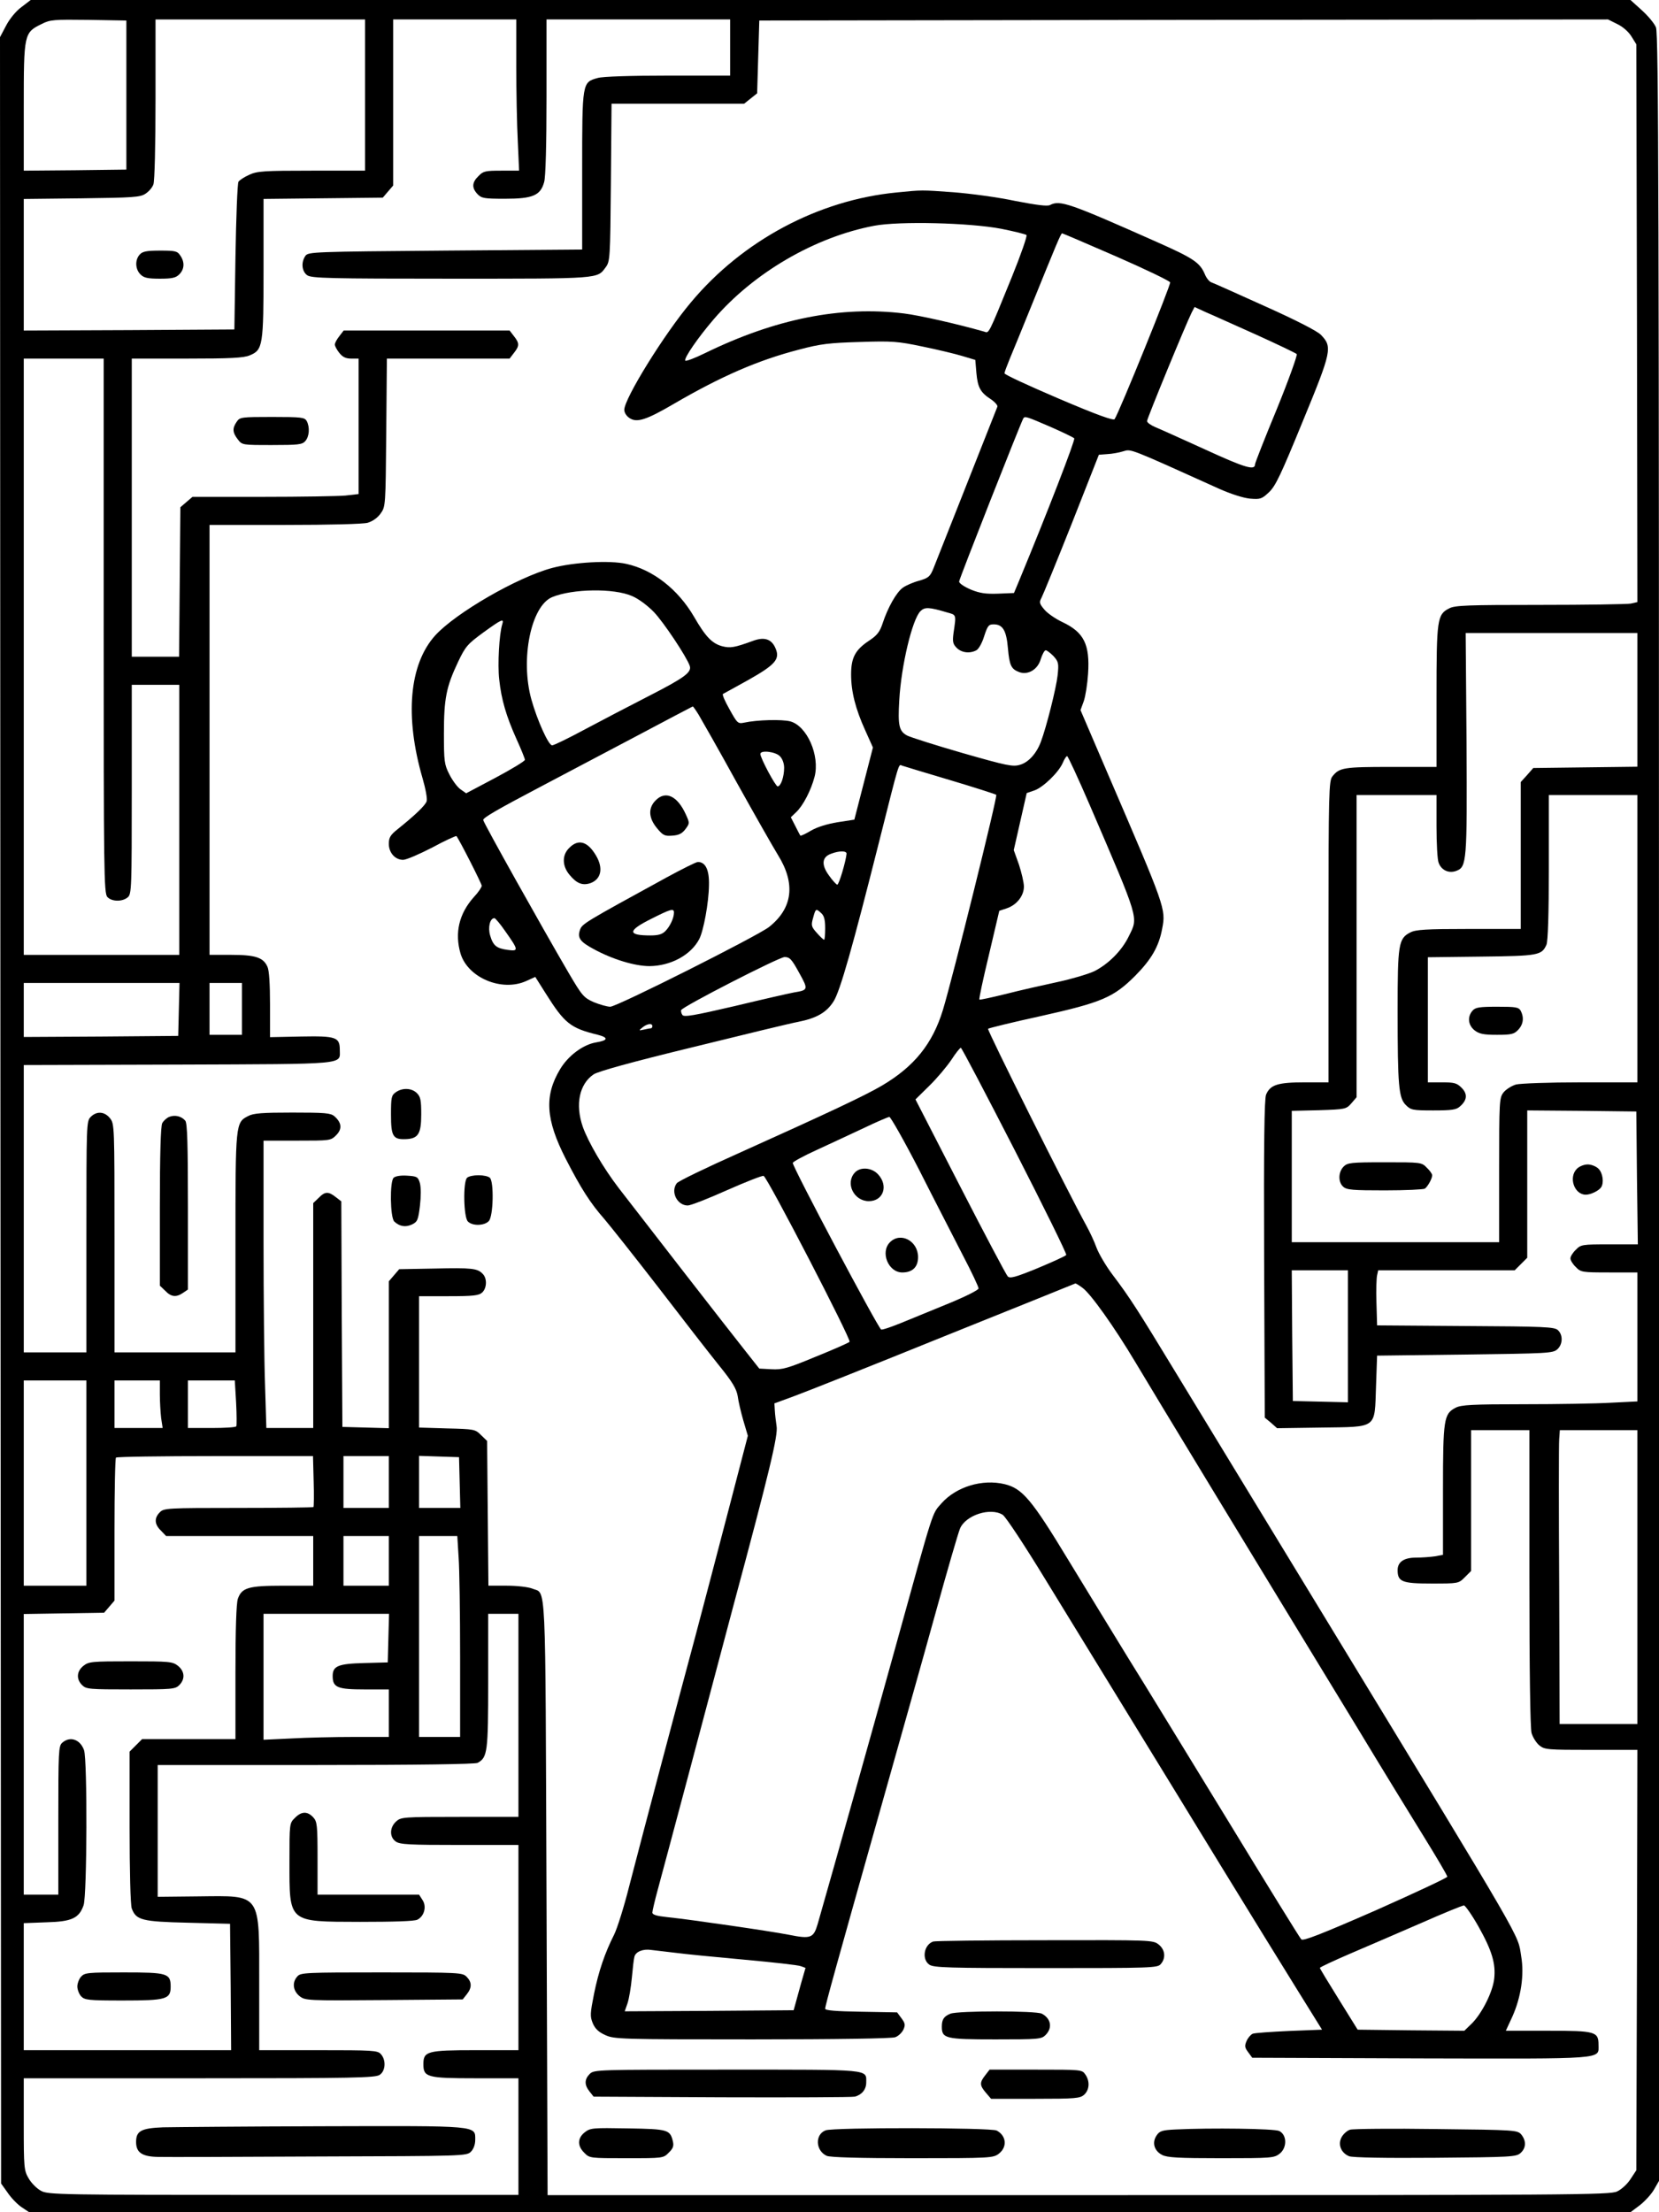 <?xml version="1.0" standalone="no"?>
<!DOCTYPE svg PUBLIC "-//W3C//DTD SVG 20010904//EN"
 "http://www.w3.org/TR/2001/REC-SVG-20010904/DTD/svg10.dtd">
<svg version="1.0" xmlns="http://www.w3.org/2000/svg"
 width="768pt" height="1024pt" viewBox="0 0 768 1024"
 preserveAspectRatio="xMidYMid meet">

<g transform="translate(0,1024) scale(0.1,-0.1)"
fill="#000000" stroke="none">
<path d="M99 10207 c-25 -18 -55 -55 -71 -86 l-28 -53 2 -4968 3 -4967 30 -42
c16 -24 45 -54 64 -67 l36 -24 3707 0 3706 0 44 33 c23 18 53 51 65 72 l23 40
0 4968 c0 4159 -2 4973 -14 5000 -7 18 -37 54 -66 80 l-52 47 -3703 0 -3703 0
-43 -33z m486 -407 l0 -345 -237 -3 -238 -2 0 296 c0 338 1 343 83 383 39 20
56 21 217 19 l175 -3 0 -345z m1105 0 l0 -350 -247 0 c-221 0 -253 -2 -289
-19 -23 -10 -45 -25 -50 -32 -5 -8 -11 -165 -14 -349 l-5 -335 -487 -3 -488
-2 0 304 0 305 268 3 c238 3 271 5 295 21 16 10 32 29 37 43 6 14 10 184 10
395 l0 369 485 0 485 0 0 -350z m700 137 c0 -118 3 -275 7 -350 l6 -137 -82 0
c-74 0 -84 -2 -106 -25 -30 -29 -32 -54 -5 -83 19 -20 31 -22 128 -22 128 0
164 15 181 77 7 23 11 175 11 396 l0 357 425 0 425 0 0 -130 0 -130 -287 0
c-169 0 -304 -4 -326 -11 -72 -20 -72 -18 -72 -429 l0 -365 -633 -5 c-613 -5
-634 -6 -648 -24 -21 -30 -17 -72 8 -90 20 -14 100 -16 668 -16 694 0 674 -1
714 53 20 27 21 41 24 393 l3 364 307 0 307 0 30 24 30 24 5 169 5 168 1964 3
1965 2 42 -21 c26 -12 53 -36 66 -57 l23 -37 3 -1291 2 -1291 -31 -7 c-17 -3
-207 -6 -421 -6 -334 0 -393 -2 -419 -16 -56 -28 -59 -50 -59 -409 l0 -325
-211 0 c-218 0 -239 -3 -271 -44 -16 -19 -18 -73 -18 -718 l0 -698 -110 0
c-124 0 -160 -11 -179 -57 -8 -21 -11 -222 -9 -761 l3 -734 29 -24 28 -25 204
3 c263 4 247 -8 254 191 l5 142 406 5 c382 5 408 6 428 24 26 23 27 67 3 89
-16 15 -64 17 -428 19 l-409 3 -3 105 c-2 58 0 115 3 127 l5 23 316 0 316 0
29 29 29 29 0 341 0 341 253 -2 252 -3 3 -307 4 -308 -132 0 c-126 0 -132 -1
-155 -25 -14 -13 -25 -31 -25 -40 0 -9 11 -27 25 -40 23 -24 29 -25 155 -25
l130 0 0 -298 0 -299 -122 -6 c-66 -4 -249 -7 -405 -7 -238 0 -289 -3 -314
-16 -55 -28 -59 -52 -59 -382 l0 -299 -37 -7 c-21 -3 -60 -6 -87 -6 -57 0 -86
-20 -86 -58 0 -54 21 -62 157 -62 124 0 125 0 154 29 l29 29 0 326 0 326 135
0 135 0 0 -682 c0 -437 4 -696 10 -720 6 -20 22 -46 37 -58 24 -19 39 -20 239
-20 l214 0 -2 -973 -3 -973 -27 -41 c-14 -22 -42 -48 -62 -57 -33 -16 -201
-17 -2493 -17 l-2458 0 -5 1379 c-6 1518 0 1400 -67 1429 -19 7 -69 13 -117
13 l-85 0 -3 335 -3 335 -28 27 c-27 27 -31 28 -157 31 l-130 4 0 304 0 304
137 0 c113 0 140 3 155 17 22 20 24 66 2 87 -24 25 -50 28 -223 24 l-163 -3
-24 -28 -24 -28 0 -340 0 -340 -107 3 -108 3 -3 522 -2 522 -26 20 c-34 27
-50 26 -79 -4 l-25 -24 0 -521 0 -520 -108 0 -109 0 -6 197 c-4 108 -7 407 -7
665 l0 468 155 0 c153 0 156 0 181 25 29 29 26 58 -8 88 -18 15 -43 17 -195
17 -138 0 -180 -3 -204 -16 -59 -30 -59 -34 -59 -589 l0 -505 -280 0 -280 0 0
529 c0 519 0 529 -21 555 -25 31 -61 34 -89 6 -20 -20 -20 -33 -20 -555 l0
-535 -145 0 -145 0 0 665 0 665 715 2 c792 3 748 -1 748 68 0 59 -17 65 -178
62 l-145 -3 0 150 c0 95 -4 160 -12 176 -19 43 -56 55 -168 55 l-100 0 0 995
0 995 348 0 c207 0 362 4 384 10 23 7 46 23 60 43 23 32 23 36 26 375 l3 342
284 0 284 0 20 26 c26 33 26 45 0 78 l-20 26 -384 0 -384 0 -20 -26 c-12 -15
-21 -32 -21 -39 0 -7 9 -24 21 -39 15 -19 30 -26 55 -26 l34 0 0 -314 0 -313
-61 -7 c-34 -3 -207 -6 -385 -6 l-323 0 -28 -24 -28 -24 -3 -346 -3 -346 -109
0 -110 0 0 690 0 690 255 0 c202 0 263 3 291 15 61 25 64 43 64 404 l0 320
276 3 276 3 24 28 24 28 0 385 0 384 285 0 285 0 0 -213z m-1910 -2594 c0
-1136 1 -1238 17 -1255 20 -22 70 -23 95 -1 17 15 18 44 18 500 l0 483 110 0
110 0 0 -625 0 -625 -360 0 -360 0 0 1380 0 1380 185 0 185 0 0 -1237z m7100
-342 l0 -310 -241 -3 -241 -3 -29 -33 -29 -32 0 -340 0 -340 -240 0 c-199 0
-246 -3 -271 -16 -55 -28 -59 -54 -59 -361 0 -351 5 -405 38 -438 23 -23 31
-25 127 -25 84 0 107 3 123 18 34 29 37 58 8 87 -22 22 -34 25 -91 25 l-65 0
0 289 0 290 248 3 c264 3 279 6 301 55 7 16 11 142 11 358 l0 335 205 0 205 0
0 -665 0 -665 -262 0 c-150 0 -279 -5 -300 -10 -20 -6 -46 -22 -58 -37 -19
-25 -20 -38 -20 -359 l0 -334 -480 0 -480 0 0 304 0 304 126 3 c123 4 126 5
150 32 l24 28 0 700 0 699 185 0 185 0 0 -144 c0 -80 4 -156 10 -170 13 -35
48 -50 82 -37 48 18 50 43 47 594 l-4 507 398 0 397 0 0 -309z m-6752 -1433
l-3 -123 -357 -3 -358 -2 0 125 0 125 360 0 361 0 -3 -122z m292 2 l0 -120
-75 0 -75 0 0 120 0 120 75 0 75 0 0 -120z m5120 -1515 l0 -306 -127 3 -128 3
-3 303 -2 302 130 0 130 0 0 -305z m-5840 -680 l0 -475 -145 0 -145 0 0 475 0
475 145 0 145 0 0 -475z m340 411 c0 -35 3 -84 6 -110 l7 -46 -112 0 -111 0 0
110 0 110 105 0 105 0 0 -64z m353 -38 c3 -57 3 -106 1 -110 -3 -5 -54 -8
-115 -8 l-109 0 0 110 0 110 109 0 108 0 6 -102z m6487 -808 l0 -680 -180 0
-180 0 -2 638 c-2 350 -2 656 0 680 l3 42 180 0 179 0 0 -680z m-6128 444 c2
-64 1 -118 -1 -120 -2 -2 -159 -4 -348 -4 -330 0 -344 -1 -363 -20 -27 -27
-25 -56 5 -85 l24 -25 341 0 340 0 0 -115 0 -115 -140 0 c-160 0 -191 -9 -209
-61 -7 -21 -11 -140 -11 -340 l0 -309 -216 0 -216 0 -29 -29 -29 -29 0 -351
c0 -198 4 -361 10 -375 20 -54 47 -61 260 -66 l195 -5 3 -292 2 -293 -480 0
-480 0 0 294 0 294 104 4 c119 3 152 19 173 79 16 46 18 672 2 718 -18 50 -65
66 -101 34 -17 -15 -18 -40 -18 -360 l0 -343 -80 0 -80 0 0 649 0 650 186 3
186 3 24 28 24 28 0 328 c0 180 3 331 7 334 3 4 210 7 459 7 l453 0 3 -116z
m348 -4 l0 -120 -105 0 -105 0 0 120 0 120 105 0 105 0 0 -120z m328 -2 l3
-118 -96 0 -95 0 0 120 0 121 93 -3 92 -3 3 -117z m-328 -363 l0 -115 -105 0
-105 0 0 115 0 115 105 0 105 0 0 -115z m323 18 c4 -54 7 -263 7 -465 l0 -368
-95 0 -95 0 0 465 0 465 88 0 89 0 6 -97z m-325 -375 l-3 -113 -110 -3 c-120
-3 -145 -14 -145 -60 0 -53 22 -62 147 -62 l113 0 0 -110 0 -110 -162 0 c-90
0 -220 -3 -290 -7 l-128 -6 0 291 0 292 290 0 291 0 -3 -112z m602 -358 l0
-470 -272 0 c-265 0 -272 -1 -295 -22 -30 -28 -30 -72 -1 -92 19 -14 65 -16
295 -16 l273 0 0 -475 0 -475 -198 0 c-225 0 -242 -5 -242 -65 0 -60 17 -65
242 -65 l198 0 0 -270 0 -270 -1088 0 c-1040 0 -1089 1 -1122 19 -19 10 -45
36 -57 57 -22 37 -23 50 -23 252 l0 212 813 0 c719 0 815 2 835 16 27 18 30
69 5 96 -15 17 -37 18 -290 18 l-273 0 0 306 c0 427 13 409 -282 406 l-188 -2
0 305 0 305 731 0 c482 0 737 4 750 10 46 25 49 50 49 380 l0 310 70 0 70 0 0
-470z"/>
<path d="M647 9062 c-23 -25 -21 -68 3 -92 16 -16 33 -20 90 -20 57 0 74 4 90
20 24 24 26 57 4 88 -13 20 -24 22 -93 22 -63 0 -81 -4 -94 -18z"/>
<path d="M4150 9349 c-361 -35 -712 -222 -951 -508 -124 -147 -309 -446 -309
-498 0 -13 10 -29 24 -38 34 -23 78 -9 206 66 220 128 390 202 580 251 98 26
139 31 280 35 150 5 176 3 290 -21 69 -14 152 -34 185 -44 l60 -18 5 -60 c6
-68 19 -91 67 -122 19 -13 33 -29 30 -35 -66 -167 -282 -714 -295 -746 -16
-40 -23 -46 -67 -59 -27 -7 -61 -22 -75 -32 -30 -21 -70 -92 -94 -165 -13 -40
-26 -56 -62 -80 -65 -43 -84 -79 -84 -157 0 -79 20 -159 66 -260 l35 -78 -43
-167 -43 -167 -78 -12 c-48 -8 -94 -22 -123 -39 -25 -15 -47 -25 -49 -23 -1 1
-12 22 -23 44 l-21 41 25 24 c32 30 69 102 85 164 25 98 -35 235 -113 256 -40
10 -153 7 -213 -6 -29 -6 -32 -3 -68 62 -21 37 -35 69 -30 71 4 2 57 31 118
65 124 70 146 96 126 144 -18 45 -52 56 -104 37 -88 -32 -106 -35 -145 -25
-46 13 -76 44 -129 136 -74 127 -190 218 -314 245 -76 17 -242 8 -343 -19
-161 -43 -446 -208 -541 -312 -121 -134 -142 -375 -59 -661 14 -48 23 -96 19
-107 -6 -19 -53 -64 -134 -129 -34 -27 -41 -39 -41 -68 0 -41 29 -74 66 -74
15 0 75 26 135 57 59 32 110 55 112 53 13 -16 117 -220 117 -230 0 -7 -16 -31
-36 -52 -69 -77 -90 -166 -62 -262 34 -112 191 -178 304 -127 l42 19 48 -76
c88 -140 115 -161 242 -192 50 -13 47 -26 -8 -35 -61 -10 -130 -62 -167 -124
-74 -123 -67 -233 26 -415 72 -140 114 -205 179 -279 28 -33 140 -174 249
-315 109 -142 234 -303 279 -359 65 -80 83 -111 89 -145 3 -24 15 -75 26 -113
l21 -71 -87 -334 c-48 -184 -118 -451 -156 -594 -77 -286 -236 -886 -306
-1156 -24 -96 -56 -197 -70 -225 -43 -85 -72 -170 -93 -274 -18 -91 -19 -104
-6 -136 11 -26 27 -41 58 -55 41 -19 71 -20 680 -20 392 0 647 4 662 10 15 5
31 21 38 35 10 22 8 30 -9 53 l-20 27 -167 3 c-118 2 -166 6 -166 14 0 15 54
208 250 903 87 308 204 723 259 922 55 200 107 378 115 397 26 63 142 100 198
64 14 -9 101 -141 195 -295 94 -153 267 -435 385 -628 118 -192 315 -514 438
-715 123 -201 277 -450 342 -555 l118 -190 -152 -6 c-84 -4 -160 -9 -169 -13
-9 -4 -22 -19 -28 -33 -10 -23 -9 -31 7 -52 l19 -26 778 -3 c865 -2 825 -5
825 62 0 62 -13 66 -233 66 l-196 0 30 65 c40 89 56 193 41 280 -17 106 30 25
-901 1555 -293 481 -605 994 -694 1140 -181 298 -216 353 -297 460 -31 41 -64
98 -74 125 -10 28 -31 73 -46 100 -88 160 -461 907 -456 913 4 3 112 30 241
58 287 64 340 87 441 188 74 75 109 135 124 217 18 92 15 98 -254 723 l-124
289 15 41 c8 23 17 80 20 127 9 136 -19 192 -118 239 -32 15 -70 41 -84 58
-23 27 -25 34 -14 54 7 13 70 167 140 343 l126 320 39 3 c22 1 55 7 74 13 37
11 22 17 445 -174 54 -24 111 -42 141 -45 48 -4 55 -2 88 29 31 29 55 80 157
329 134 325 138 344 84 400 -16 17 -115 68 -258 132 -128 58 -240 108 -249
111 -10 3 -24 21 -31 39 -23 53 -53 73 -222 148 -405 180 -448 195 -494 171
-12 -7 -63 0 -162 19 -79 17 -207 34 -284 40 -153 11 -144 11 -265 -1z m485
-168 c60 -12 113 -25 117 -29 4 -4 -26 -91 -67 -192 -113 -278 -106 -262 -129
-255 -123 35 -298 75 -371 84 -294 36 -596 -25 -920 -183 -49 -24 -91 -40 -93
-35 -5 13 59 106 131 190 185 216 469 382 744 434 116 22 442 14 588 -14z
m532 -128 c135 -59 247 -113 250 -120 4 -10 -233 -595 -257 -633 -5 -8 -81 19
-259 95 -138 59 -251 111 -251 117 0 5 11 34 24 66 13 31 59 143 101 247 116
286 136 335 142 335 2 0 115 -48 250 -107z m648 -362 c99 -45 183 -85 188 -90
4 -4 -37 -119 -92 -254 -56 -135 -101 -250 -101 -256 0 -30 -45 -17 -228 67
-108 49 -214 97 -234 105 -21 9 -38 21 -38 28 0 12 180 449 206 501 l14 27 52
-24 c29 -12 134 -60 233 -104z m-954 -426 c57 -25 107 -49 112 -54 6 -6 -123
-340 -256 -661 l-23 -55 -73 -3 c-58 -2 -85 2 -127 19 -30 13 -54 29 -54 37 0
11 283 729 297 755 7 12 15 9 124 -38z m-1935 -784 c29 -12 72 -44 101 -74 45
-47 151 -206 166 -249 10 -30 -24 -55 -188 -139 -88 -45 -222 -115 -297 -155
-76 -41 -144 -74 -152 -74 -17 0 -69 116 -96 212 -52 187 -2 433 96 474 94 39
286 42 370 5z m1459 -76 c43 -12 42 -8 29 -96 -5 -39 -3 -50 15 -68 23 -23 61
-27 91 -11 11 6 27 35 36 65 16 49 21 55 44 55 42 0 59 -28 66 -111 7 -79 15
-96 52 -110 40 -15 86 11 100 60 7 22 17 41 23 41 5 0 21 -12 36 -27 23 -26
25 -33 19 -89 -6 -57 -52 -241 -78 -309 -20 -53 -57 -94 -96 -105 -33 -10 -59
-5 -265 54 -125 36 -241 73 -257 81 -38 20 -44 46 -37 164 9 160 60 374 98
412 20 20 40 19 124 -6z m-2060 -55 c-14 -45 -22 -186 -14 -255 10 -93 32
-169 80 -276 22 -48 39 -91 39 -96 0 -6 -61 -43 -136 -83 l-136 -72 -27 19
c-14 10 -37 41 -51 69 -23 45 -25 60 -25 189 0 161 11 216 65 330 35 74 45 84
117 137 87 63 97 67 88 38z m909 -418 c13 -22 93 -162 176 -313 84 -151 170
-302 191 -336 83 -133 69 -247 -41 -334 -54 -42 -704 -369 -735 -369 -14 0
-49 10 -76 21 -47 21 -54 29 -118 138 -121 207 -392 691 -394 705 -2 10 61 47
278 161 77 41 264 139 415 219 151 80 276 146 277 146 2 0 14 -17 27 -38z
m376 -192 c12 -12 20 -33 20 -54 0 -41 -15 -86 -30 -86 -10 0 -80 131 -80 150
0 19 69 11 90 -10z m1435 -227 c231 -537 225 -517 181 -606 -32 -67 -95 -130
-161 -163 -28 -13 -105 -36 -171 -50 -65 -14 -172 -38 -238 -55 -65 -16 -120
-28 -122 -26 -3 2 17 95 44 207 l48 204 33 11 c47 15 81 58 81 101 0 19 -11
65 -23 102 l-24 67 30 132 30 132 35 12 c41 14 113 84 132 128 7 17 16 31 20
31 4 0 51 -102 105 -227z m-647 116 c114 -34 210 -65 214 -68 7 -6 -202 -848
-247 -996 -48 -157 -133 -262 -282 -350 -80 -47 -246 -125 -668 -315 -148 -66
-276 -128 -282 -137 -30 -40 2 -103 51 -103 13 0 95 32 182 71 86 38 162 68
169 66 18 -7 407 -759 398 -768 -5 -5 -75 -36 -157 -69 -130 -54 -155 -61
-205 -58 l-56 3 -60 76 c-75 94 -508 652 -591 760 -72 94 -141 213 -166 283
-36 104 -16 198 50 243 22 14 172 56 460 126 235 58 454 111 487 117 86 17
132 44 164 95 30 47 87 248 212 744 94 373 88 354 105 347 8 -3 108 -33 222
-67z m-479 -341 c-3 -34 -35 -143 -43 -143 -4 0 -22 19 -38 42 -37 50 -33 86
9 101 39 15 73 14 72 0z m-117 -275 c13 -12 18 -30 18 -70 0 -29 -2 -53 -5
-53 -3 0 -18 14 -33 31 -26 29 -28 35 -18 70 12 44 13 45 38 22z m-1464 -82
c63 -89 64 -95 13 -88 -52 7 -68 19 -82 67 -11 37 -1 80 20 80 4 0 27 -27 49
-59z m1361 -193 c44 -79 43 -81 -24 -92 -22 -4 -145 -32 -274 -63 -189 -44
-235 -52 -242 -41 -5 7 -7 17 -6 22 5 16 452 245 479 246 24 0 33 -10 67 -72z
m-679 -248 c0 -5 -3 -10 -7 -10 -5 0 -19 -3 -33 -6 -24 -5 -24 -5 -6 10 22 18
46 21 46 6z m1678 -575 c134 -262 241 -479 238 -484 -3 -5 -63 -32 -132 -61
-105 -43 -129 -49 -139 -38 -7 7 -106 194 -220 416 l-207 403 64 63 c36 35 81
89 102 120 20 31 40 56 44 56 4 0 116 -214 250 -475z m-442 -92 c69 -137 160
-312 200 -391 41 -78 74 -148 74 -156 0 -7 -57 -36 -137 -69 -76 -31 -176 -72
-222 -91 -47 -19 -88 -33 -92 -30 -16 10 -409 750 -409 771 0 5 51 33 113 61
61 28 159 74 217 101 58 28 110 50 117 51 6 0 69 -111 139 -247z m755 -544
c37 -26 147 -180 246 -346 71 -120 575 -950 1028 -1693 108 -179 246 -404 306
-501 60 -97 109 -180 109 -186 0 -5 -150 -75 -332 -156 -254 -111 -336 -143
-344 -134 -7 7 -160 255 -341 552 -182 297 -388 635 -460 750 -71 116 -196
320 -278 455 -169 279 -212 330 -294 350 -104 25 -224 -12 -292 -88 -46 -53
-31 -7 -218 -682 -114 -411 -266 -952 -356 -1267 -19 -64 -32 -69 -132 -49
-86 17 -458 71 -565 82 -48 5 -68 11 -68 21 0 7 11 55 25 106 14 50 77 288
141 527 63 239 158 593 209 787 167 621 208 791 200 832 -3 20 -7 52 -8 71
l-2 34 90 33 c50 18 362 142 695 277 333 134 607 244 608 245 2 1 17 -8 33
-20z m1833 -2956 c63 -112 81 -173 73 -243 -7 -61 -56 -158 -102 -205 l-36
-35 -247 2 -247 3 -87 140 c-48 77 -88 143 -88 146 0 3 64 33 143 67 78 33
225 97 327 141 102 45 190 81 197 81 6 0 37 -44 67 -97z m-3719 -122 c44 -6
188 -20 320 -32 132 -12 250 -25 262 -30 l22 -8 -21 -73 c-11 -40 -23 -84 -27
-98 l-7 -25 -391 -3 -391 -2 13 37 c7 21 16 74 20 118 4 44 9 88 12 98 6 23
40 37 78 31 17 -2 66 -8 110 -13z"/>
<path d="M3035 6535 c-35 -35 -33 -81 6 -128 28 -34 36 -38 72 -35 30 2 45 10
60 30 20 27 20 28 2 68 -39 86 -94 112 -140 65z"/>
<path d="M2635 6315 c-34 -33 -33 -84 2 -125 33 -40 60 -50 96 -38 50 18 61
69 26 128 -39 66 -82 78 -124 35z"/>
<path d="M3085 6178 c-380 -208 -390 -214 -400 -242 -13 -37 0 -55 63 -89 88
-48 191 -79 259 -79 98 1 191 51 230 125 20 39 44 168 45 249 2 71 -16 108
-51 108 -9 0 -74 -33 -146 -72z m35 -162 c0 -25 -18 -64 -40 -86 -15 -15 -33
-20 -69 -20 -107 0 -106 22 2 76 91 46 107 51 107 30z"/>
<path d="M3957 4812 c-45 -49 -4 -132 65 -132 67 0 92 71 43 124 -29 32 -83
36 -108 8z"/>
<path d="M4120 4490 c-46 -46 -8 -140 57 -140 47 0 73 25 73 71 0 75 -81 118
-130 69z"/>
<path d="M1096 8288 c-21 -30 -20 -50 5 -82 20 -26 21 -26 158 -26 121 0 140
2 154 18 19 21 22 64 7 93 -10 17 -23 19 -160 19 -143 0 -150 -1 -164 -22z"/>
<path d="M1832 5184 c-20 -14 -22 -24 -22 -103 0 -100 9 -116 67 -114 59 2 73
24 73 115 0 65 -3 81 -20 98 -24 24 -67 26 -98 4z"/>
<path d="M783 5070 c-12 -5 -26 -18 -32 -29 -7 -13 -11 -146 -11 -386 l0 -366
25 -24 c28 -29 51 -31 83 -9 l22 15 0 383 c0 291 -3 386 -12 398 -17 21 -48
29 -75 18z"/>
<path d="M7300 4830 c-40 -40 -12 -120 41 -120 23 0 60 18 71 34 14 21 8 66
-12 86 -11 11 -33 20 -50 20 -17 0 -39 -9 -50 -20z"/>
<path d="M1822 4788 c-18 -18 -16 -182 3 -202 24 -23 52 -28 82 -14 25 12 29
20 37 86 5 43 5 85 0 105 -9 30 -13 32 -59 35 -30 2 -55 -2 -63 -10z"/>
<path d="M2162 4788 c-19 -19 -16 -183 4 -202 21 -22 77 -20 97 2 21 23 24
181 5 200 -7 7 -30 12 -53 12 -23 0 -46 -5 -53 -12z"/>
<path d="M4320 1253 c-43 -15 -54 -82 -18 -107 20 -14 88 -16 539 -16 487 0
517 1 532 18 25 28 21 67 -9 91 -26 21 -35 21 -528 20 -275 0 -508 -3 -516 -6z"/>
<path d="M4400 919 c-30 -12 -40 -26 -40 -60 0 -55 16 -59 248 -59 199 0 213
1 232 20 33 33 26 76 -17 99 -27 14 -387 14 -423 0z"/>
<path d="M2730 640 c-25 -25 -25 -51 -1 -81 l19 -24 594 -3 c326 -1 603 0 615
3 32 8 53 33 53 65 0 63 30 60 -646 60 -601 0 -614 0 -634 -20z"/>
<path d="M4561 634 c-27 -34 -26 -47 3 -81 l24 -28 205 0 c187 0 207 2 226 19
25 23 27 63 5 94 -15 22 -19 22 -229 22 l-214 0 -20 -26z"/>
<path d="M2707 370 c-34 -27 -35 -63 -2 -95 24 -25 27 -25 195 -25 170 0 171
0 196 26 20 19 24 31 19 52 -13 54 -22 57 -208 60 -164 3 -174 2 -200 -18z"/>
<path d="M3822 379 c-50 -19 -47 -94 5 -118 16 -7 145 -11 397 -11 363 0 374
1 400 21 40 31 35 83 -10 107 -26 14 -756 15 -792 1z"/>
<path d="M5442 383 c-63 -3 -74 -7 -88 -28 -22 -33 -11 -71 26 -90 24 -12 74
-15 273 -15 234 0 245 1 271 21 35 28 34 87 -2 105 -22 11 -317 15 -480 7z"/>
<path d="M6250 382 c-14 -4 -31 -20 -39 -34 -19 -34 -3 -74 35 -89 17 -6 165
-9 400 -7 349 3 373 4 393 22 26 23 27 56 4 85 -18 21 -24 22 -393 26 -206 3
-386 1 -400 -3z"/>
<path d="M6817 5562 c-25 -28 -21 -67 9 -91 22 -17 41 -21 104 -21 67 0 79 3
98 23 24 25 28 57 12 88 -10 17 -22 19 -109 19 -82 0 -101 -3 -114 -18z"/>
<path d="M6220 4840 c-25 -25 -26 -72 -2 -93 16 -15 45 -17 193 -17 96 0 179
4 185 8 13 9 34 46 34 62 0 6 -11 22 -25 35 -24 25 -27 25 -195 25 -157 0
-172 -2 -190 -20z"/>
<path d="M386 2529 c-31 -25 -34 -61 -6 -89 19 -19 33 -20 225 -20 192 0 206
1 225 20 28 28 25 64 -6 89 -25 20 -40 21 -219 21 -179 0 -194 -1 -219 -21z"/>
<path d="M375 1090 c-9 -10 -17 -31 -17 -45 0 -14 8 -35 17 -45 17 -18 32 -20
194 -20 201 0 221 6 221 64 0 62 -15 66 -217 66 -166 0 -181 -1 -198 -20z"/>
<path d="M1365 1825 c-25 -24 -25 -27 -25 -200 0 -287 -9 -280 327 -281 156 0
251 3 265 10 32 16 44 61 24 91 l-16 25 -235 0 -235 0 0 168 c0 155 -2 170
-20 190 -27 29 -55 28 -85 -3z"/>
<path d="M1377 1092 c-26 -28 -21 -67 10 -92 26 -20 33 -21 391 -18 l364 3 19
24 c24 30 24 56 -1 81 -19 19 -33 20 -393 20 -350 0 -375 -1 -390 -18z"/>
<path d="M755 393 c-102 -4 -125 -17 -125 -68 0 -49 28 -68 103 -69 34 -1 369
0 745 2 667 2 682 2 702 22 12 12 20 33 20 55 0 67 20 65 -707 63 -356 -1
-688 -4 -738 -5z"/>
</g>
</svg>
